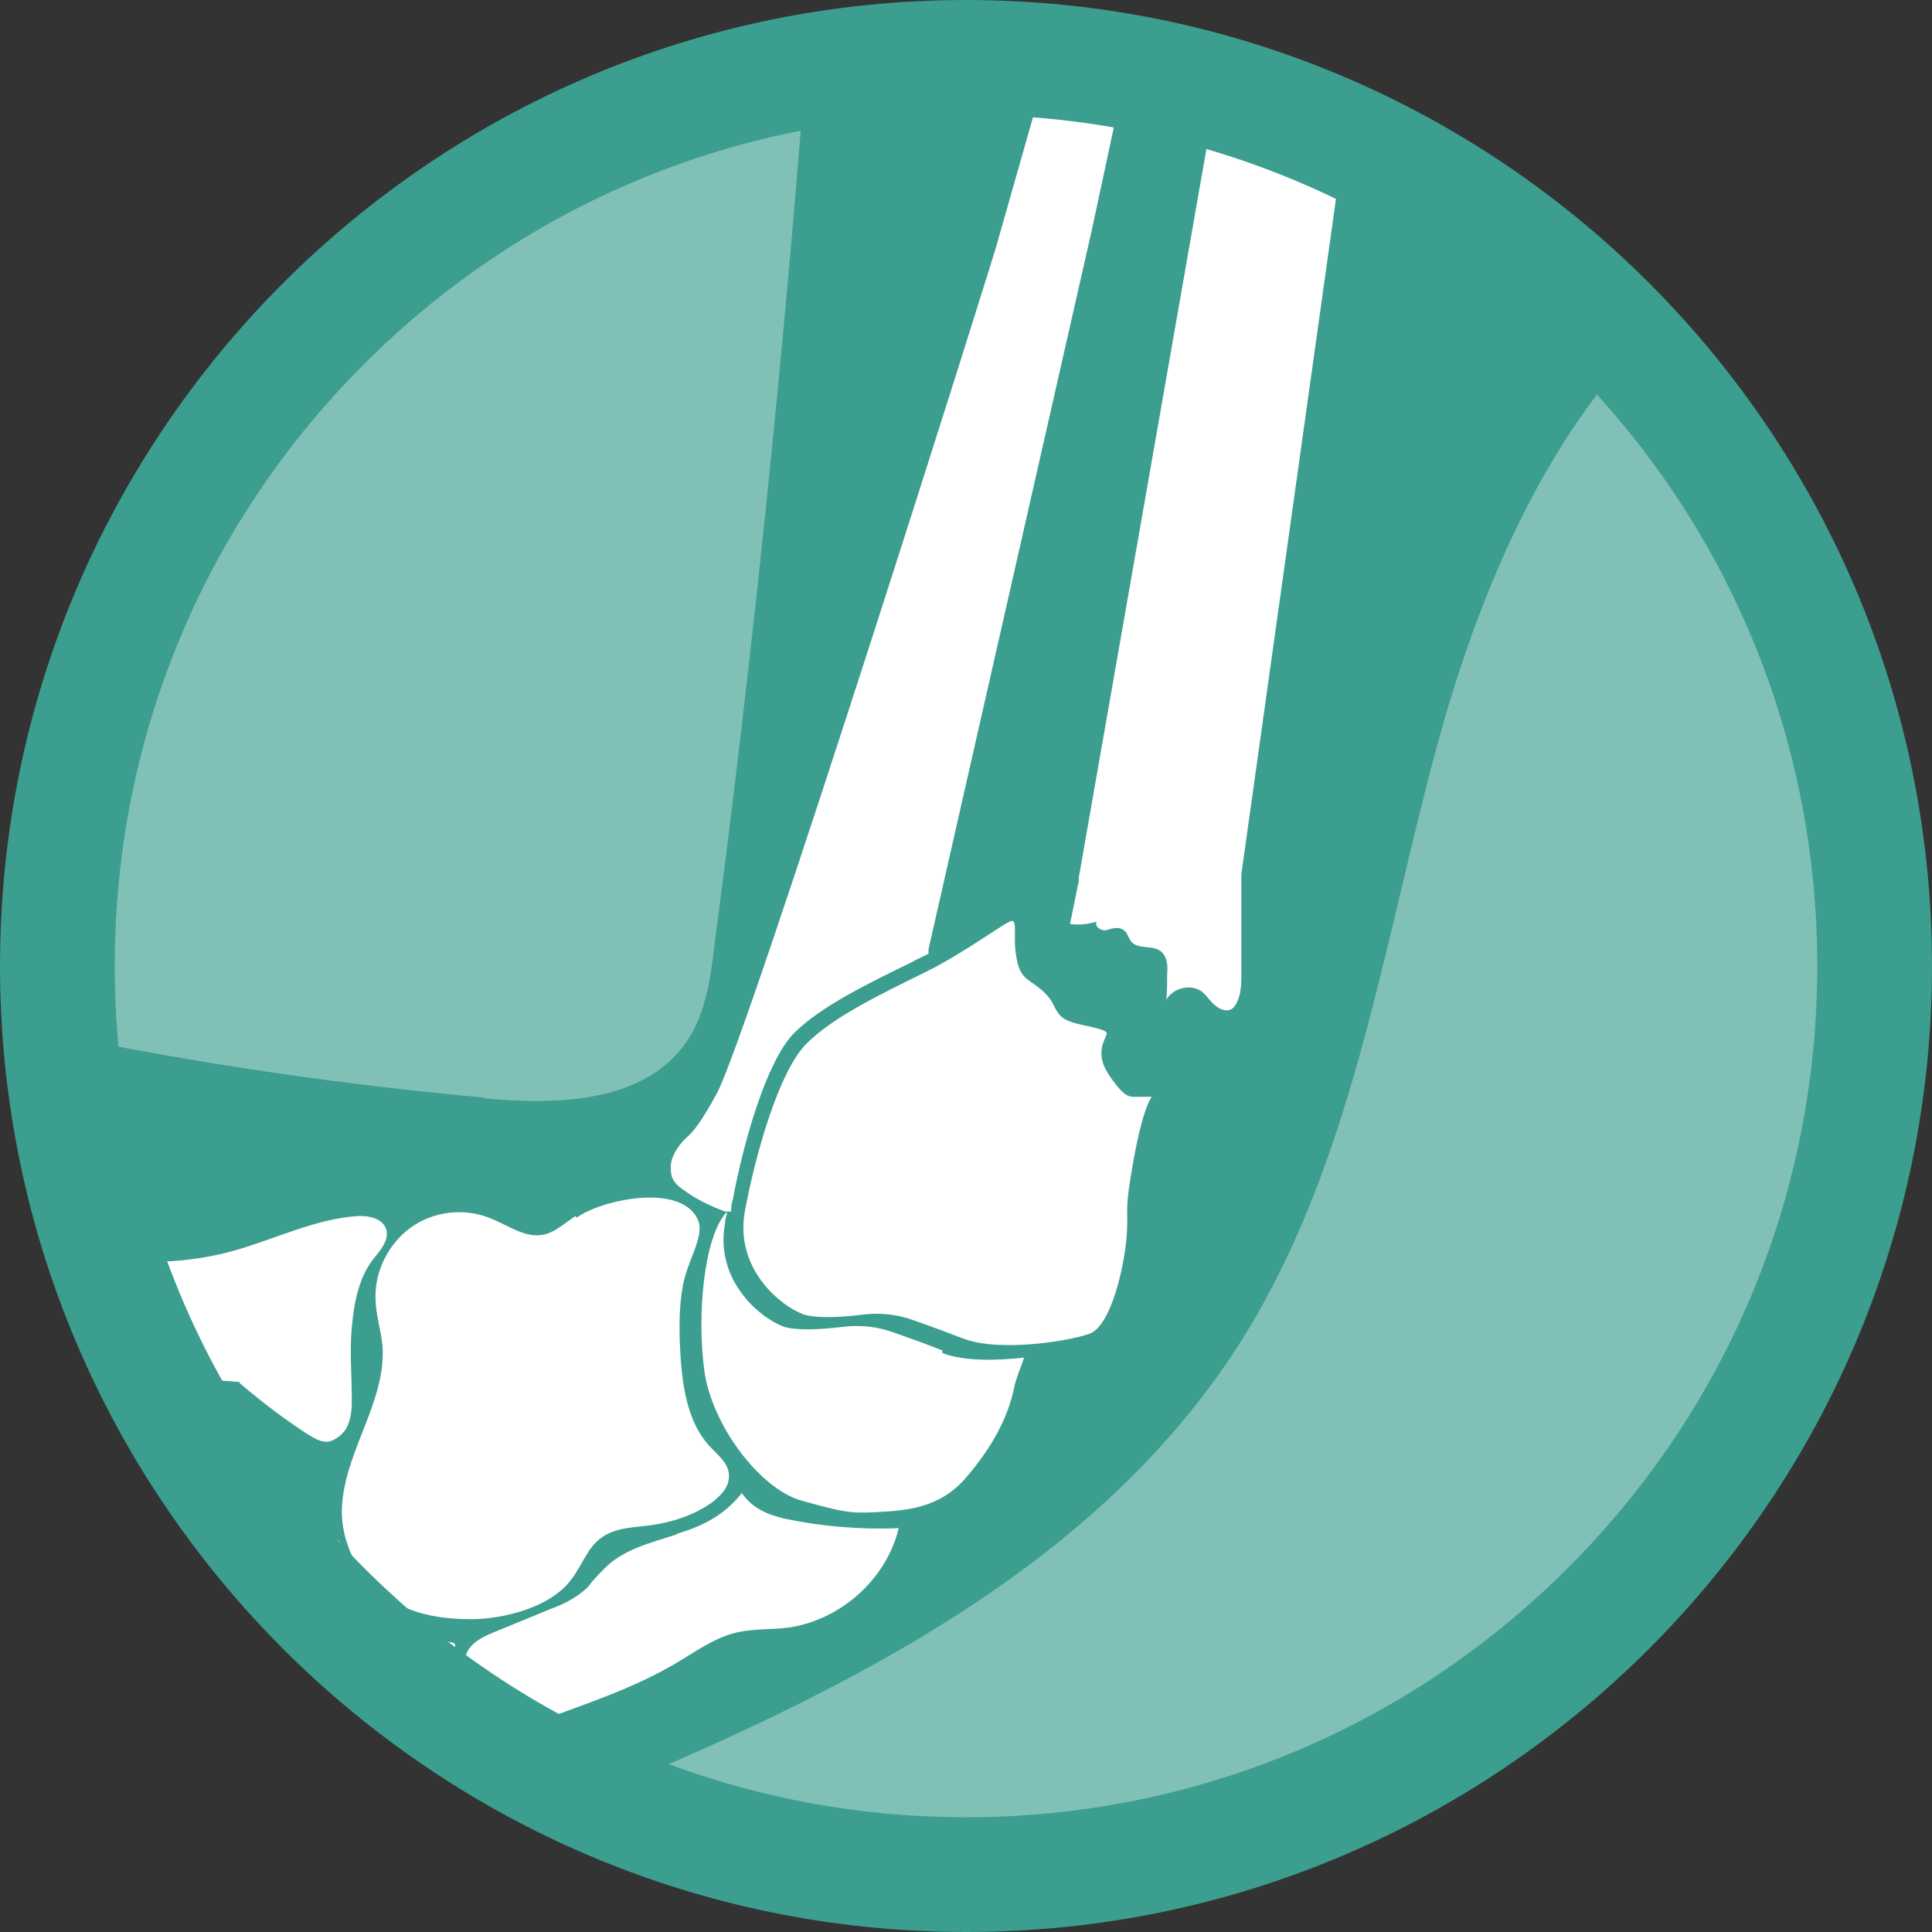<?xml version="1.0" encoding="UTF-8"?>
<svg id="Layer_1" data-name="Layer 1" xmlns="http://www.w3.org/2000/svg" xmlns:xlink="http://www.w3.org/1999/xlink" version="1.1" viewBox="0 0 252.6 252.6">
  <rect x="0" y="0" width="252.6" height="252.6" fill="#333333" stroke="none"/>
  <defs>
    <style>
      .cls-1 {
        clip-path: url(#clippath);
      }

      .cls-2 {
        fill: none;
      }

      .cls-2, .cls-3, .cls-4 {
        stroke-width: 0px;
      }

      .cls-3 {
        fill: #3b9e8f;
      }

      .cls-5 {
        fill: #81c0b7;
        stroke: #81c0b7;
        stroke-miterlimit: 10;
      }

      .cls-4 {
        fill: #fff;
      }
    </style>
    <clipPath id="clippath">
      <circle class="cls-2" cx="126.3" cy="126.3" r="116.8"/>
    </clipPath>
  </defs>
  <circle class="cls-5" cx="126.3" cy="126.3" r="116.8"/>
  <g class="cls-1">
    <g>
      <path class="cls-3" d="M63.2,143.6c9.6.9,21,.6,26.5-7.3,2.5-3.6,3.2-8.2,3.7-12.6,6.5-49.4,11.2-98.9,14.3-148.6,21,4.8,40.6,14.4,60,23.8,22,10.7,44,21.4,66,32.1-25.2,11.5-38.4,39.4-45.7,66.1-7.3,26.7-11.1,55.2-25.9,78.5-20.7,32.5-58.7,48.8-94.4,63.3-11.7,4.8-23.5,9.5-35.8,12.5-15.4,3.8-31.4,4.7-47.2,3.9-2.7-.1-5.5-.3-7.9-1.7-1.9-1.2-3.3-3-4.6-4.9-18.6-26.5-28.8-58.6-29.6-90.8-.3-10.8-2.6-30.9,11.2-34.3,6.6-1.6,14.2,1.9,20.4,3.6,8.9,2.5,17.8,4.7,26.8,6.7,20.5,4.5,41.3,7.7,62.2,9.6h0Z"/>
      <path class="cls-4" d="M119.4,172.6c-2.2-.8-4.5-1-6.8-.7s-5.6.5-7.4,0c-3.2-1.1-9.2-6.1-7.8-13.6s4.4-18,7.9-21.7c3.5-3.6,10-6.7,15.5-9.4,5.5-2.7,10.8-6.8,11.5-6.8s.2,2,.5,4.2.8,3,2,3.8c1.2.8,2.3,1.7,2.9,2.9s.9,1.8,2.3,2.3,4.7.9,4.7,1.5-1.7,2.4.2,5.3,2.7,3,3.3,3h2.4s-1.1,1.1-2.4,8.3-.6,6.2-.9,10-2,11.7-4.9,12.7-11.8,2.4-16.5.6-4.6-1.7-6.5-2.4Z"/>
      <path class="cls-4" d="M95.8,156.9c1.4-7.6,4.4-18,7.9-21.7,3.5-3.6,10-6.7,15.5-9.4.7-.4,1.4-.7,2.2-1.1v-.6l21.3-93.8L149.2,0l-9.7-.3-9.1,32c.2-.2-32.5,103.6-36.7,111.3-.7,1.3-2.5,4.5-3.7,5.5-1.1,1-2.1,2.3-2.3,3.8,0,.6,0,1.2.2,1.7.3.7.9,1.2,1.5,1.6,1.6,1.2,3.5,2.1,5.4,2.8h.8c0-.5,0-1,.2-1.5h0Z"/>
      <path class="cls-4" d="M123.3,176.6c-2.2-.9-4.6-1.7-6.5-2.4-2.2-.8-4.5-1-6.8-.7-2.4.3-5.6.5-7.4,0-3.2-1.1-9.2-6.1-7.8-13.6,0-.5.2-1,.3-1.5,0,0,0,.1-.2.2-2.9,3.3-3.8,13.5-2.8,20.7,1,7.1,7.3,15.4,12.7,16.9s6.4,1.7,9.9,1.5,8.1-.4,11.6-4.5c3.5-4.1,5.5-7.9,6.3-11.8.2-1.1.8-2.4,1.3-3.9-3.6.4-7.9.5-10.7-.6v-.3h.1Z"/>
      <path class="cls-4" d="M75.2,159c-1.3.9-2.5,2-4,2.4-2.5.6-4.9-1.3-7.3-2.2-3.3-1.3-7.3-.8-10.2,1.3s-4.7,5.7-4.6,9.2c0,2.1.7,4.1.9,6.2.6,7.6-5.5,14.5-5.3,22.2.2,4.5,2.7,8.9,6.6,11.2,3.1,1.9,6.8,2.4,10.4,2.4s10.1-1.3,13-5.2c1.4-1.8,2.1-4.2,4-5.5,1.8-1.3,4.3-1.3,6.5-1.6,2.8-.4,5.5-1.3,7.8-2.9,1.2-.9,2.4-2.1,2.3-3.6,0-1.6-1.5-2.7-2.6-3.9-2.7-3-3.4-7.3-3.7-11.3-.2-3.2-.3-6.5.3-9.7s2.8-6.3,2-8.4c-2.1-5.1-12.8-2.7-15.9-.4l-.2-.2h0Z"/>
      <path class="cls-4" d="M88.5,200.6c-3.3,1.1-6.9,1.9-9.4,4.4s-1.7,2.1-2.8,3c-1.3,1.1-2.8,1.8-4.4,2.4-2.4,1-4.9,2-7.3,3-1.5.6-3.3,1.5-3.7,3.1-.6,2,1,3.8,2.5,5.2,1.1,1.1,2.3,2.2,3.8,2.8,2.3.8,4.9,0,7.2-.9,4.7-1.7,9.5-3.5,13.9-6.1,2.4-1.4,4.7-3.1,7.4-3.9,2.4-.7,4.9-.5,7.4-.8,6.8-1,12.8-6.3,14.4-13-4.9.2-9.9-.2-14.7-1.2-2.3-.5-4.5-1.4-5.8-3.4-2.2,2.8-5,4.3-8.4,5.3h0Z"/>
      <path class="cls-4" d="M42.6,201.6c-1.7,1.3-3.4,2.6-5.2,3.9-1.4,1.1-2.8,2.2-3.7,3.8-1.1,2.1-1.1,4.6-.9,7,.2,2.4.4,4.8.6,7.2.3,2.5.6,5.1,2.2,6.9,1.6,1.9,4.2,2.7,6.7,2.7s4.9-.7,7.3-1.4c4.8-1.4,9.6-2.8,14.4-4.2-2.1-1.1-4.1-2.6-5.2-4.7s-1.2-4.9.3-6.8c.2-.3.5-.6.4-.9,0-.3-.4-.4-.7-.4-1.6-.4-3.4-.5-5-1-5.1-1.7-7.9-7.2-9.5-12.3-1.5.8-2.9,1.6-4.4,2.4"/>
      <path class="cls-4" d="M31.3,180.8c2.8,2.4,5.8,4.7,8.9,6.7.8.5,1.6,1,2.5,1s2.2-.9,2.7-2,.6-2.2.6-3.4c0-3.2-.3-6.4,0-9.6s.9-6.5,2.9-9c.9-1.1,2-2.4,1.6-3.8-.5-1.4-2.3-1.8-3.8-1.7-5.7.4-10.9,3.1-16.4,4.6-11.8,3.2-24.4.4-36-3.6s-22.9-9.1-35-10.7c-1.9,10.9-3,22-3,33,3.5,0,6.8-1.7,10.1-2.9,11.3-4,23.7-2.3,35.5-.6s19.9,1.1,29.6,1.9h-.2Z"/>
      <path class="cls-4" d="M-26.1,224.2c.8,1.6,2.3,2.6,3.8,3.5,7,4,15.1,6.4,23.1,5.9,4.8-.3,9.5-1.6,14.3-1.6s13.1,2.3,18.8-.4c-.6-2.1-2.3-3.8-3.4-5.7-2.3-4.2-1.6-9.4-.7-14.2-6.8,0-11.9,6.2-18.3,8.7-5.8,2.2-12.2,1.3-18.3.6-5.4-.6-10.9-1.1-16.3-1.4l.2-.2"/>
      <path class="cls-4" d="M141.1,114.9c-.4,2-.8,3.9-1.2,5.9,1.2.2,2.4,0,3.5-.3-.4.6.6,1.3,1.3,1.1s1.5-.5,2.2,0c.5.3.6,1,1,1.5.9,1.1,2.8.4,3.9,1.3.8.7.9,1.9.8,2.9,0,1.1,0,2.2-.1,3.4.9-1.6,3.3-2.1,4.7-1,.6.5,1,1.2,1.6,1.7s1.4.9,2.1.6c.4-.2.6-.5.8-.9.6-1.2.6-2.6.6-3.9v-12.9l14.6-104.2-17-3-18.9,107.9h0Z"/>
    </g>
  </g>
  <path class="cls-3" d="M126.3,15c29.7,0,57.7,11.6,78.7,32.6,21,21,32.6,49,32.6,78.7s-11.6,57.7-32.6,78.7-49,32.6-78.7,32.6-57.7-11.6-78.7-32.6S15,156,15,126.3s11.6-57.7,32.6-78.7C68.6,26.6,96.6,15,126.3,15M126.3,0C56.6,0,0,56.6,0,126.3s56.6,126.3,126.3,126.3,126.3-56.6,126.3-126.3S196.1,0,126.3,0h0Z"/>
</svg>
